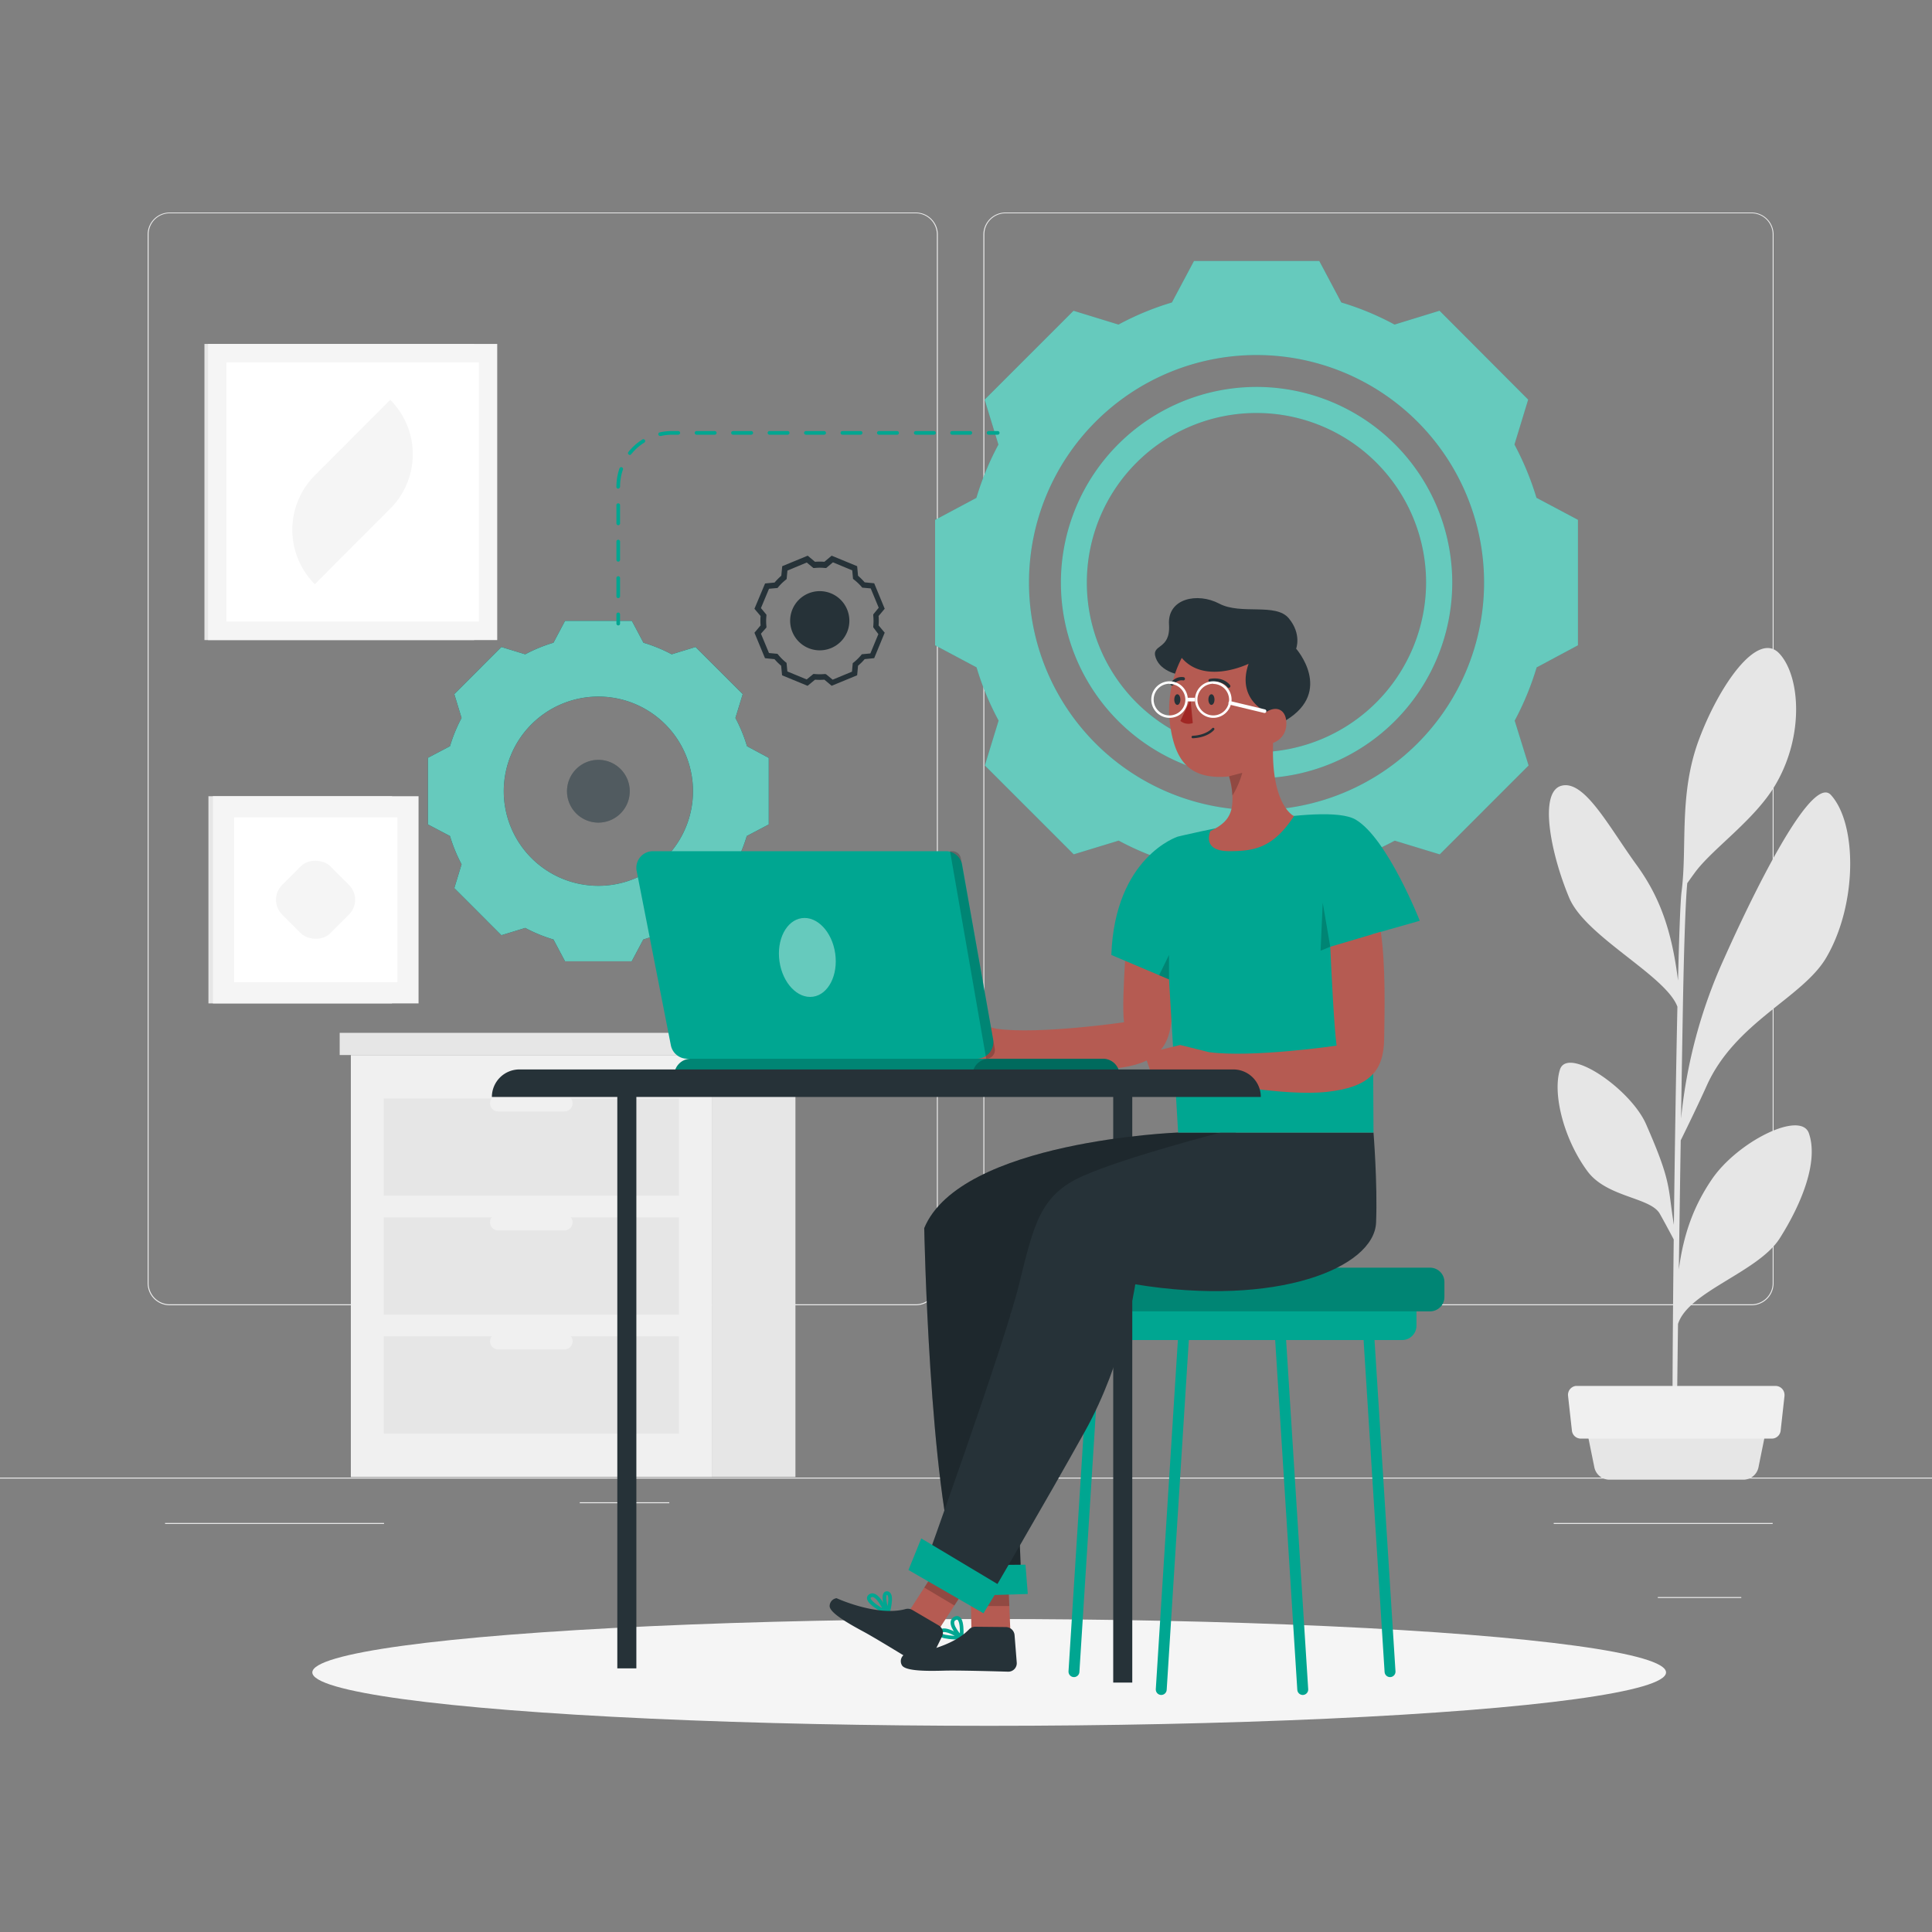 <svg viewBox="0 0 500 500" xmlns="http://www.w3.org/2000/svg"><rect x="0" y="0" width="500" height="500" fill="#808080" stroke="none"/><g fill="#ebebeb"><path d="m0 382.4h500v.25h-500z"/><path d="m150.04 388.78h23.18v.25h-23.18z"/><path d="m402.1 394.14h56.67v.25h-56.67z"/><path d="m42.72 394.14h56.67v.25h-56.67z"/><path d="m237 337.8h-193.09a5.71 5.71 0 0 1 -5.7-5.71v-271.43a5.71 5.71 0 0 1 5.7-5.66h193.09a5.71 5.71 0 0 1 5.71 5.71v271.38a5.71 5.71 0 0 1 -5.71 5.71zm-193.09-282.6a5.46 5.46 0 0 0 -5.45 5.46v271.43a5.46 5.46 0 0 0 5.45 5.46h193.09a5.48 5.48 0 0 0 5.46-5.46v-271.43a5.48 5.48 0 0 0 -5.46-5.46z"/><path d="m453.31 337.8h-193.1a5.73 5.73 0 0 1 -5.71-5.71v-271.43a5.72 5.72 0 0 1 5.71-5.66h193.1a5.71 5.71 0 0 1 5.69 5.66v271.43a5.7 5.7 0 0 1 -5.69 5.71zm-193.1-282.6a5.48 5.48 0 0 0 -5.46 5.46v271.43a5.48 5.48 0 0 0 5.46 5.46h193.1a5.48 5.48 0 0 0 5.46-5.46v-271.43a5.48 5.48 0 0 0 -5.46-5.46z"/><path d="m429.04 413.31h21.6v.25h-21.6z"/></g><path d="m468.14 293.29c-2.09-6-18.58 2.16-25.23 12.09-4.45 6.61-7.17 13.68-8.43 23.16.15-10.84.32-22.45.49-33.42 1.35-2.73 4.43-9.05 6.66-14 7.4-16.68 25-22.88 31.08-33.42 8-13.8 7.92-34.49 1.14-41.95-5.85-6.53-25.42 37.35-27.62 42.25a130.72 130.72 0 0 0 -11.17 41.5c.15-10.31.31-19.77.44-27.11.41-23.81.93-31.47 1.16-33.82.82-1.16 1.78-2.5 2.33-3.22 4.72-6.08 15.2-13.32 20.44-22.16 7.65-12.91 6.41-28.36 1.05-34.07-5.61-6-15.53 8.2-20.79 22.28s-3 27.57-4.49 39.27c-.31 2.33-.63 11-.93 23.1-1.6-13-4.78-21.72-10.67-29.84-7.26-10-13.52-22.15-19.49-20.58s-2.76 17.67 2 29c4.21 10.06 25 20.09 28 28.18-.35 16.38-.68 37.17-.91 56.47-1.63-10-.51-10.84-7.22-26.1-4-9.09-20.34-20.3-22.28-14.05s1 18 7.18 26.33c5 6.67 16 6.66 18.59 10.8.59 1 2.56 4.64 3.69 6.79-.27 23.59-.39 44.42-.25 51.53l1.07.07c-.05-1.83.08-13.84.29-29.73 2.68-8.44 20.75-13.38 26.33-22.17 5.85-9.25 10.04-19.98 7.54-27.18z" fill="#e6e6e6"/><path d="m451.15 382.94h-34.66a4 4 0 0 1 -3.87-3.19l-2.47-12.14h47.4l-2.46 12.14a4 4 0 0 1 -3.94 3.19z" fill="#e6e6e6"/><path d="m458.51 372.31h-49.38a2.32 2.32 0 0 1 -2.32-2.06l-1-9a2.33 2.33 0 0 1 2-2.57h51.68a2.32 2.32 0 0 1 2.34 2.31 2.44 2.44 0 0 1 0 .27l-1 9a2.3 2.3 0 0 1 -2.32 2.05z" fill="#f0f0f0"/><path d="m52.91 89.01h69.8v76.64h-69.8z" fill="#e6e6e6"/><path d="m53.84 89.01h74.84v76.64h-74.84z" fill="#f5f5f5"/><path d="m58.61 93.78h65.3v67.09h-65.3z" fill="#fff"/><path d="m81.48 151.19a19.92 19.92 0 0 1 0-28.16l19.52-19.56a19.92 19.92 0 0 1 0 28.16z" fill="#f5f5f5"/><path d="m53.94 206.06h47.51v53.62h-47.51z" fill="#e6e6e6"/><path d="m55.1 206.06h53.22v53.62h-53.22z" fill="#f5f5f5"/><path d="m60.6 211.55h42.24v42.65h-42.24z" fill="#fff"/><rect fill="#f5f5f5" height="17.65" rx="5.4" transform="matrix(.707 -.707 .707 .707 -140.74 125.98)" width="17.65" x="72.88" y="224.05"/><path d="m184.21 273.04h21.65v109.21h-21.65z" fill="#e6e6e6"/><path d="m90.8 273.05h93.41v109.21h-93.41z" fill="#f0f0f0"/><path d="m99.31 315.06h76.39v25.17h-76.39z" fill="#e6e6e6"/><path d="m99.31 345.85h76.39v25.17h-76.39z" fill="#e6e6e6"/><path d="m128.92 318.44h17.16a2.13 2.13 0 0 0 2.11-2.11 2.12 2.12 0 0 0 -2.11-2.11h-17.16a2.11 2.11 0 0 0 -2.1 2.11 2.11 2.11 0 0 0 2.1 2.11z" fill="#f0f0f0"/><path d="m99.31 284.28h76.39v25.17h-76.39z" fill="#e6e6e6"/><path d="m128.92 287.65h17.16a2.12 2.12 0 0 0 2.11-2.11 2.13 2.13 0 0 0 -2.11-2.11h-17.16a2.11 2.11 0 0 0 -2.1 2.11 2.11 2.11 0 0 0 2.1 2.11z" fill="#f0f0f0"/><path d="m128.92 349.23h17.16a2.12 2.12 0 0 0 2.11-2.12 2.11 2.11 0 0 0 -2.11-2.1h-17.16a2.1 2.1 0 0 0 -2.1 2.1 2.11 2.11 0 0 0 2.1 2.12z" fill="#f0f0f0"/><path d="m87.91 267.3h96.3v5.74h-96.3z" fill="#e6e6e6"/><path d="m184.21 267.31h24.67v5.74h-24.67z" fill="#e0e0e0"/><ellipse cx="256" cy="432.82" fill="#f5f5f5" rx="175.17" ry="13.82"/><path d="m397.64 128.83a75.74 75.74 0 0 0 -5.7-13.79l3.55-11.62-22.94-23-11.64 3.58a72.18 72.18 0 0 0 -13.78-5.72l-5.7-10.73h-32.43l-5.71 10.73a72.83 72.83 0 0 0 -13.83 5.72l-11.63-3.57-23 23 3.56 11.63a73.79 73.79 0 0 0 -5.7 13.79l-10.69 5.71v32.44l10.73 5.71a73.07 73.07 0 0 0 5.71 13.78l-3.56 11.61 23 23 11.63-3.55a73.08 73.08 0 0 0 13.79 5.69l5.7 10.76h32.48l5.7-10.73a73.73 73.73 0 0 0 13.78-5.71l11.64 3.55 23-23-3.6-11.6a74.87 74.87 0 0 0 5.68-13.78l10.69-5.73v-32.47zm-72.46 80.83a58.89 58.89 0 1 1 58.9-58.89 58.9 58.9 0 0 1 -58.9 58.89z" fill="#00a691"/><path d="m325.18 100.14a50.64 50.64 0 1 0 50.66 50.64 50.64 50.64 0 0 0 -50.66-50.64zm0 94.54a43.9 43.9 0 1 1 43.89-43.91 44 44 0 0 1 -43.89 43.91z" fill="#00a691"/><path d="m397.64 128.83a75.74 75.74 0 0 0 -5.7-13.79l3.55-11.62-22.94-23-11.64 3.58a72.18 72.18 0 0 0 -13.78-5.72l-5.7-10.73h-32.43l-5.71 10.73a72.83 72.83 0 0 0 -13.83 5.72l-11.63-3.57-23 23 3.56 11.63a73.79 73.79 0 0 0 -5.7 13.79l-10.69 5.71v32.44l10.73 5.71a73.07 73.07 0 0 0 5.71 13.78l-3.56 11.61 23 23 11.63-3.55a73.08 73.08 0 0 0 13.79 5.69l5.7 10.76h32.48l5.7-10.73a73.73 73.73 0 0 0 13.78-5.71l11.64 3.55 23-23-3.6-11.6a74.87 74.87 0 0 0 5.68-13.78l10.69-5.73v-32.47zm-72.46 80.83a58.89 58.89 0 1 1 58.9-58.89 58.9 58.9 0 0 1 -58.9 58.89z" fill="#fff" opacity=".4"/><path d="m325.18 100.14a50.64 50.64 0 1 0 50.66 50.64 50.64 50.64 0 0 0 -50.66-50.64zm0 94.54a43.9 43.9 0 1 1 43.89-43.91 44 44 0 0 1 -43.89 43.91z" fill="#fff" opacity=".4"/><path d="m193.32 193.12a39.58 39.58 0 0 0 -3-7.31l1.89-6.17-12.21-12.19-6.17 1.89a39.54 39.54 0 0 0 -7.31-3l-3-5.66h-17.28l-3 5.66a39.54 39.54 0 0 0 -7.31 3l-6.17-1.89-12.18 12.19 1.88 6.17a40.2 40.2 0 0 0 -3 7.31l-5.7 3v17.24l5.7 3a39.5 39.5 0 0 0 3 7.31l-1.88 6.17 12.18 12.19 6.17-1.89a40.24 40.24 0 0 0 7.31 3l3 5.65h17.24l3-5.65a40.24 40.24 0 0 0 7.31-3l6.17 1.89 12.19-12.19-1.89-6.17a39.58 39.58 0 0 0 3-7.31l5.69-3v-17.21zm-38.46 36.13a24.49 24.49 0 1 1 24.49-24.49 24.5 24.5 0 0 1 -24.49 24.49z" fill="#263238"/><path d="m193.32 193.12a39.58 39.58 0 0 0 -3-7.31l1.89-6.17-12.21-12.19-6.17 1.89a39.54 39.54 0 0 0 -7.31-3l-3-5.66h-17.28l-3 5.66a39.54 39.54 0 0 0 -7.31 3l-6.17-1.89-12.18 12.19 1.88 6.17a40.2 40.2 0 0 0 -3 7.31l-5.7 3v17.24l5.7 3a39.5 39.5 0 0 0 3 7.31l-1.88 6.17 12.18 12.19 6.17-1.89a40.24 40.24 0 0 0 7.31 3l3 5.65h17.24l3-5.65a40.24 40.24 0 0 0 7.31-3l6.17 1.89 12.19-12.19-1.89-6.17a39.58 39.58 0 0 0 3-7.31l5.69-3v-17.21zm-38.46 36.13a24.49 24.49 0 1 1 24.49-24.49 24.5 24.5 0 0 1 -24.49 24.49z" fill="#00a691"/><path d="m154.86 196.65a8.12 8.12 0 1 0 8.12 8.12 8.12 8.12 0 0 0 -8.12-8.12z" fill="#263238"/><path d="m193.32 193.12a39.58 39.58 0 0 0 -3-7.31l1.89-6.17-12.21-12.19-6.17 1.89a39.54 39.54 0 0 0 -7.31-3l-3-5.66h-17.28l-3 5.66a39.54 39.54 0 0 0 -7.31 3l-6.17-1.89-12.18 12.19 1.88 6.17a40.2 40.2 0 0 0 -3 7.31l-5.7 3v17.24l5.7 3a39.5 39.5 0 0 0 3 7.31l-1.88 6.17 12.18 12.19 6.17-1.89a40.24 40.24 0 0 0 7.31 3l3 5.65h17.24l3-5.65a40.24 40.24 0 0 0 7.31-3l6.17 1.89 12.19-12.19-1.89-6.17a39.58 39.58 0 0 0 3-7.31l5.69-3v-17.21zm-38.46 36.13a24.49 24.49 0 1 1 24.49-24.49 24.5 24.5 0 0 1 -24.49 24.49z" fill="#fff" opacity=".4"/><path d="m154.86 196.65a8.12 8.12 0 1 0 8.12 8.12 8.12 8.12 0 0 0 -8.12-8.12z" fill="#fff" opacity=".2"/><path d="m209 177.49-6.6-2.72-.24-2.48a15.34 15.34 0 0 1 -1.72-1.7l-2.46-.25-2.73-6.59 1.59-1.89a14.09 14.09 0 0 1 0-2.43l-1.59-1.88 2.75-6.55 2.46-.24a16.34 16.34 0 0 1 1.74-1.76l.24-2.47 6.6-2.72 1.88 1.58a16.42 16.42 0 0 1 2.43 0l1.88-1.58 6.6 2.72.23 2.47a17.35 17.35 0 0 1 1.72 1.71l2.46.24 2.72 6.59-1.58 1.88a14.09 14.09 0 0 1 0 2.43l1.58 1.89-2.72 6.59-2.46.25a15.43 15.43 0 0 1 -1.72 1.71l-.23 2.47-6.6 2.72-1.88-1.58a16.29 16.29 0 0 1 -2.42 0zm4.78-3 1.71 1.41 5-2.07.2-2.21.24-.18a14.37 14.37 0 0 0 1.93-1.89l.18-.23 2.21-.21 2.07-5-1.32-1.76v-.29a13.84 13.84 0 0 0 0-2.73v-.33l1.41-1.72-2.07-5-2.2-.2-.19-.24a13.72 13.72 0 0 0 -1.95-1.84l-.24-.19-.2-2.2-5-2.08-1.74 1.47h-.29a12.46 12.46 0 0 0 -2.73 0h-.3l-1.71-1.42-5 2.08-.21 2.2-.22.19a13.27 13.27 0 0 0 -1.94 1.88l-.19.24-2.21.2-2.09 5 1.42 1.71v.29a12.46 12.46 0 0 0 0 2.73v.3l-1.42 1.6 2.08 5 2.2.21.19.22a13.11 13.11 0 0 0 1.93 1.94l.23.18.21 2.22 5 2.07 1.72-1.41h.29a13.84 13.84 0 0 0 2.73 0z" fill="#263238"/><path d="m215.09 167.72a7.66 7.66 0 1 1 4.14-10 7.65 7.65 0 0 1 -4.13 10z" fill="#263238"/><path d="m160 161.86a.47.47 0 0 1 -.47-.47v-2.39a.47.47 0 0 1 .94 0v2.35a.47.47 0 0 1 -.47.51z" fill="#00a691"/><path d="m160 154.79a.47.47 0 0 1 -.47-.47v-4.72a.47.47 0 0 1 .94 0v4.72a.47.47 0 0 1 -.47.47zm0-9.44a.47.47 0 0 1 -.47-.47v-4.72a.47.47 0 0 1 .94 0v4.72a.47.47 0 0 1 -.47.47zm0-9.43a.48.48 0 0 1 -.47-.48v-4.71a.47.47 0 1 1 .94 0v4.71a.48.48 0 0 1 -.47.48zm0-9.47a.44.44 0 0 1 -.47-.44v-.07a14.48 14.48 0 0 1 .79-4.72.48.48 0 0 1 .6-.29.46.46 0 0 1 .29.6 13.43 13.43 0 0 0 -.74 4.41.51.51 0 0 1 -.47.51zm3-8.72a.45.45 0 0 1 -.29-.1.47.47 0 0 1 -.08-.66 14.48 14.48 0 0 1 3.62-3.23.47.47 0 0 1 .5.8 13.33 13.33 0 0 0 -3.38 3 .5.5 0 0 1 -.29.19zm7.85-4.9a.47.47 0 0 1 -.1-.93 14.2 14.2 0 0 1 3.12-.34h1.67a.47.47 0 1 1 0 .94h-1.54a13.61 13.61 0 0 0 -2.92.32zm80.19-.33h-4.64a.47.47 0 0 1 0-.94h4.72a.47.47 0 1 1 0 .94zm-9.44 0h-4.6a.47.47 0 1 1 0-.94h4.71a.47.47 0 1 1 0 .94zm-9.43 0h-4.72a.47.47 0 0 1 0-.94h4.72a.47.47 0 1 1 0 .94zm-9.44 0h-4.72a.47.47 0 0 1 0-.94h4.72a.47.47 0 1 1 0 .94zm-9.44 0h-4.72a.47.47 0 0 1 0-.94h4.72a.47.47 0 1 1 0 .94zm-9.44 0h-4.71a.47.47 0 1 1 0-.94h4.71a.47.47 0 1 1 0 .94zm-9.43 0h-4.72a.47.47 0 0 1 0-.94h4.72a.47.47 0 1 1 0 .94zm-9.44 0h-4.72a.47.47 0 0 1 0-.94h4.72a.47.47 0 1 1 0 .94z" fill="#00a691"/><path d="m258.21 112.5h-2.36a.47.47 0 0 1 0-.94h2.36a.47.47 0 1 1 0 .94z" fill="#00a691"/><path d="m159.75 277.69h4.93v154.07h-4.93z" fill="#263238" transform="matrix(-1 0 -0 -1 324.44 709.46)"/><path d="m285.17 335.52h81.42a0 0 0 0 1 0 0v11.29a0 0 0 0 1 0 0h-81.42a3.71 3.71 0 0 1 -3.71-3.71v-3.87a3.71 3.71 0 0 1 3.71-3.71z" fill="#00a691" transform="matrix(-1 0 -0 -1 648.04 682.32)"/><path d="m359.74 432.62-5.9-93.25" fill="none" stroke="#00a691" stroke-linecap="round" stroke-linejoin="round" stroke-width="2.825"/><path d="m337.15 437.24-5.9-93.25" fill="none" stroke="#00a691" stroke-linecap="round" stroke-linejoin="round" stroke-width="2.825"/><path d="m277.94 432.62 5.9-93.25" fill="none" stroke="#00a691" stroke-linecap="round" stroke-linejoin="round" stroke-width="2.825"/><path d="m300.53 437.24 5.9-93.25" fill="none" stroke="#00a691" stroke-linecap="round" stroke-linejoin="round" stroke-width="2.825"/><path d="m292.39 328.08h81.42a0 0 0 0 1 0 0v11.29a0 0 0 0 1 0 0h-81.42a3.71 3.71 0 0 1 -3.71-3.71v-3.87a3.71 3.71 0 0 1 3.71-3.71z" fill="#00a691" transform="matrix(-1 0 -0 -1 662.49 667.45)"/><path d="m292.39 328.08h81.42a0 0 0 0 1 0 0v11.29a0 0 0 0 1 0 0h-81.42a3.71 3.71 0 0 1 -3.71-3.71v-3.87a3.71 3.71 0 0 1 3.71-3.71z" opacity=".2" transform="matrix(-1 0 -0 -1 662.49 667.45)"/><path d="m288.1 281.37h4.93v154.07h-4.93z" fill="#263238" transform="matrix(-1 0 -0 -1 581.13 716.82)"/><path d="m304.9 293.1s-56.35 2.12-65.71 24.74c0 0 1.3 67.37 8.84 89.48l16.13-1.83-2.58-65.49 58.29-46.88z" fill="#263238"/><path d="m304.9 293.1s-56.35 2.12-65.71 24.74c0 0 1.3 67.37 8.84 89.48l16.13-1.83-2.58-65.49 58.29-46.88z" opacity=".2"/><path d="m261.49 422.35h-10.07l-.14-6.71-.1-5.26 9.84.6.19 4.66z" fill="#b55b52"/><path d="m261.21 415.64h-9.93l-.1-5.26 9.84.6z" opacity=".2"/><path d="m265.99 412.52-21.56.65-3.93-8 24.89-.23z" fill="#00a691"/><path d="m248.84 423.87s.52-5.91-1.54-5.09.24 3.84 1.54 5.09z" fill="none" stroke="#00a691" stroke-miterlimit="10" stroke-width=".942"/><path d="m248.84 423.87s-4.43-3.1-5.56-1.52 5.56 1.52 5.56 1.52z" fill="none" stroke="#00a691" stroke-miterlimit="10" stroke-width=".942"/><path d="m252.35 421 8 .08a2.28 2.28 0 0 1 2.22 2.1l.56 7.07a2.19 2.19 0 0 1 -2.23 2.38c-4.33-.13-13.24-.36-16.4-.27-4.23.12-10.24.19-11.1-1.42a2.09 2.09 0 0 1 .51-2.66s11.53-1.07 16.83-6.55a2.27 2.27 0 0 1 1.61-.73z" fill="#263238"/><path d="m355.46 293.1s1.07 13.13.67 23.28c-.46 11.7-25.65 22-62.32 16 0 0-2.86 19.77-13 38s-26 45.26-26 45.26l-15.6-10.15s20.54-57 24.45-72.82 5.46-23.41 16.64-28.35 35.63-11.22 35.63-11.22z" fill="#263238"/><path d="m248.84 412.66-1.85 2.84-4.07 6.27-7.81-4.55 4.09-6.36 1.59-2.46z" fill="#b55b52"/><path d="m248.84 412.66-1.85 2.84-7.79-4.64 1.59-2.46z" opacity=".2"/><path d="m258.87 410.38-20.45-12.24-3.31 8.17 19.41 11.21z" fill="#00a691"/><path d="m229.76 417.52s1.49-5.12-.18-5.22.18 5.22.18 5.22z" fill="none" stroke="#00a691" stroke-miterlimit="10" stroke-width=".942"/><path d="m229.37 417.33s-2.31-5.56-4.17-4.32 4.17 4.32 4.17 4.32z" fill="none" stroke="#00a691" stroke-miterlimit="10" stroke-width=".942"/><path d="m236.12 416.66 6.82 4a2.19 2.19 0 0 1 .85 2.87l-3.09 6.27a2.21 2.21 0 0 1 -3.13.9c-3.67-2.26-11.24-6.89-14-8.38-3.72-2-8.93-4.92-8.86-6.71a2.08 2.08 0 0 1 1.79-2s10.48 4.82 17.83 2.82a2.33 2.33 0 0 1 1.79.23z" fill="#263238"/><path d="m292.16 235.72s-2.1 22.94-1.26 28.84c0 0-21.92 3.21-33 1.69l-7.42-1.86-9.28 2.27 2.53 7.35h7.42s5.4 1.52 7.76 0c0 0 18.55 3.71 29.51 2.53s14.36-5.35 14.85-13.66c.46-8 5.73-25.82 1.52-29.87z" fill="#b55b52"/><path d="m367.44 238.3s-8.41-21.36-16.59-26.18-46.06 4.4-46.06 4.4-16.25 5.23-17.18 30.62l14.93 6.33 2.36 39.63h50.56l-.27-51.33z" fill="#00a691"/><path d="m305.48 174.66s-5-.63-6.36-4.38 3.86-1.86 3.42-8.64 7.35-8.4 13-5.42 14.62-.27 18 3.8 1.9 7.86 1.9 7.86 9.72 11-2.6 18.51-27.36-11.73-27.36-11.73z" fill="#263238"/><path d="m334.88 211.21c-5.4 8.23-10.26 9.08-16.77 9.07-7.31 0-4.86-5.19-4.86-5.19 3.06-1.53 5.29-3.17 5.64-6.94a14.88 14.88 0 0 0 .05-2.2 19.54 19.54 0 0 0 -.87-5c-10.35.94-14-4.11-15.29-13.64a29.33 29.33 0 0 1 3.06-17.05c6 7.06 17.29 1.53 17.29 1.53-3.17 9.17 4.59 12.46 4.59 12.46 3-1.88 5.4-.24 5.17 3.41a5.1 5.1 0 0 1 -3.41 4.59c-.59 16.25 5.4 18.96 5.4 18.96z" fill="#b55b52"/><path d="m308.69 191.06a.32.32 0 0 1 -.32-.3.32.32 0 0 1 .3-.34c3.62-.19 5-1.93 5.05-1.95a.31.31 0 0 1 .44-.05.32.32 0 0 1 .06.45c-.06.08-1.58 2-5.51 2.19z" fill="#263238"/><path d="m308.69 187.12-.59-6.07-2.62 5.52a3.28 3.28 0 0 0 3.21.55z" fill="#a02724"/><path d="m312.73 181.05c0 .76.35 1.38.79 1.38s.79-.62.79-1.38-.35-1.38-.79-1.38-.79.62-.79 1.38z" fill="#263238"/><ellipse cx="304.69" cy="181.05" fill="#263238" rx=".79" ry="1.38"/><path d="m318 178a.41.41 0 0 1 -.35-.18c-.05-.08-1.36-1.84-4.4-1.28a.42.42 0 0 1 -.5-.34.44.44 0 0 1 .34-.5c3.6-.66 5.19 1.53 5.26 1.63a.43.43 0 0 1 -.35.67z" fill="#263238"/><path d="m303.35 177.44a.46.46 0 0 1 -.2-.05.42.42 0 0 1 -.18-.57 3.31 3.31 0 0 1 3.33-1.57.42.42 0 0 1 .36.48.41.41 0 0 1 -.47.36 2.48 2.48 0 0 0 -2.46 1.12.45.45 0 0 1 -.38.23z" fill="#263238"/><path d="m302.67 185.78a4.73 4.73 0 1 1 4.74-4.73 4.73 4.73 0 0 1 -4.74 4.73zm0-8.83a4.1 4.1 0 1 0 4.1 4.1 4.1 4.1 0 0 0 -4.1-4.05z" fill="#fff"/><path d="m314 185.78a4.73 4.73 0 1 1 4.73-4.73 4.74 4.74 0 0 1 -4.73 4.73zm0-8.83a4.1 4.1 0 1 0 4.09 4.1 4.11 4.11 0 0 0 -4.09-4.05z" fill="#fff"/><path d="m307.41 181.05h1.82" fill="none" stroke="#fff" stroke-miterlimit="10" stroke-width=".942"/><path d="m318.39 181.92 8.87 2.13" fill="none" stroke="#fff" stroke-linecap="round" stroke-linejoin="round" stroke-width=".942"/><path d="m321.5 200a22.6 22.6 0 0 1 -2.56 5.91 19.54 19.54 0 0 0 -.87-5z" opacity=".2"/><path d="m302.54 253.47v-6.33l-2.56 5.25z" opacity=".2"/><path d="m344.27 245.02-1.95-11.39-.55 12.4z" opacity=".2"/><path d="m358.22 268.92c-.12 8.33-3.87 12.48-14.84 13.66s-29.51-2.53-29.51-2.53c-2.36 1.52-7.76 0-7.76 0h-7.42l-2.52-7.35 9.27-2.26 7.42 1.85c11.13 1.52 33.05-1.68 33.05-1.68-.63-4.42-1.34-18.85-1.64-25.59l13.08-3.87c1.29 8.85.98 20.59.87 27.77z" fill="#b55b52"/><path d="m164.77 225.42 8.85 45.11a4.32 4.32 0 0 0 4.23 3.47h74.93a4.3 4.3 0 0 0 4.23-5.06l-8-45.11a4.29 4.29 0 0 0 -4.23-3.54h-75.78a4.29 4.29 0 0 0 -4.23 5.13z" fill="#00a691"/><path d="m245.87 220.29 9.36 53.71a2.24 2.24 0 0 0 2.21-2.64l-8.77-49.23a2.23 2.23 0 0 0 -2.21-1.84z" opacity=".2"/><path d="m174.5 278.31h115.24a4.3 4.3 0 0 0 -4.31-4.31h-106.6a4.32 4.32 0 0 0 -4.33 4.31z" fill="#00a691"/><path d="m251.67 278.31h38.07a4.3 4.3 0 0 0 -4.31-4.31h-29.43a4.32 4.32 0 0 0 -4.33 4.31z" opacity=".2"/><path d="m201.73 248.82c.81 5.61 4.69 9.7 8.67 9.13s6.55-5.59 5.75-11.2-4.69-9.7-8.67-9.13-6.56 5.58-5.75 11.2z" fill="#fff" opacity=".4"/><path d="m174.5 278.31h115.24a4.3 4.3 0 0 0 -4.31-4.31h-106.6a4.32 4.32 0 0 0 -4.33 4.31z" opacity=".2"/><path d="m127.3 283.89h199a7.12 7.12 0 0 0 -7.12-7.12h-184.75a7.13 7.13 0 0 0 -7.13 7.12z" fill="#263238"/></svg>